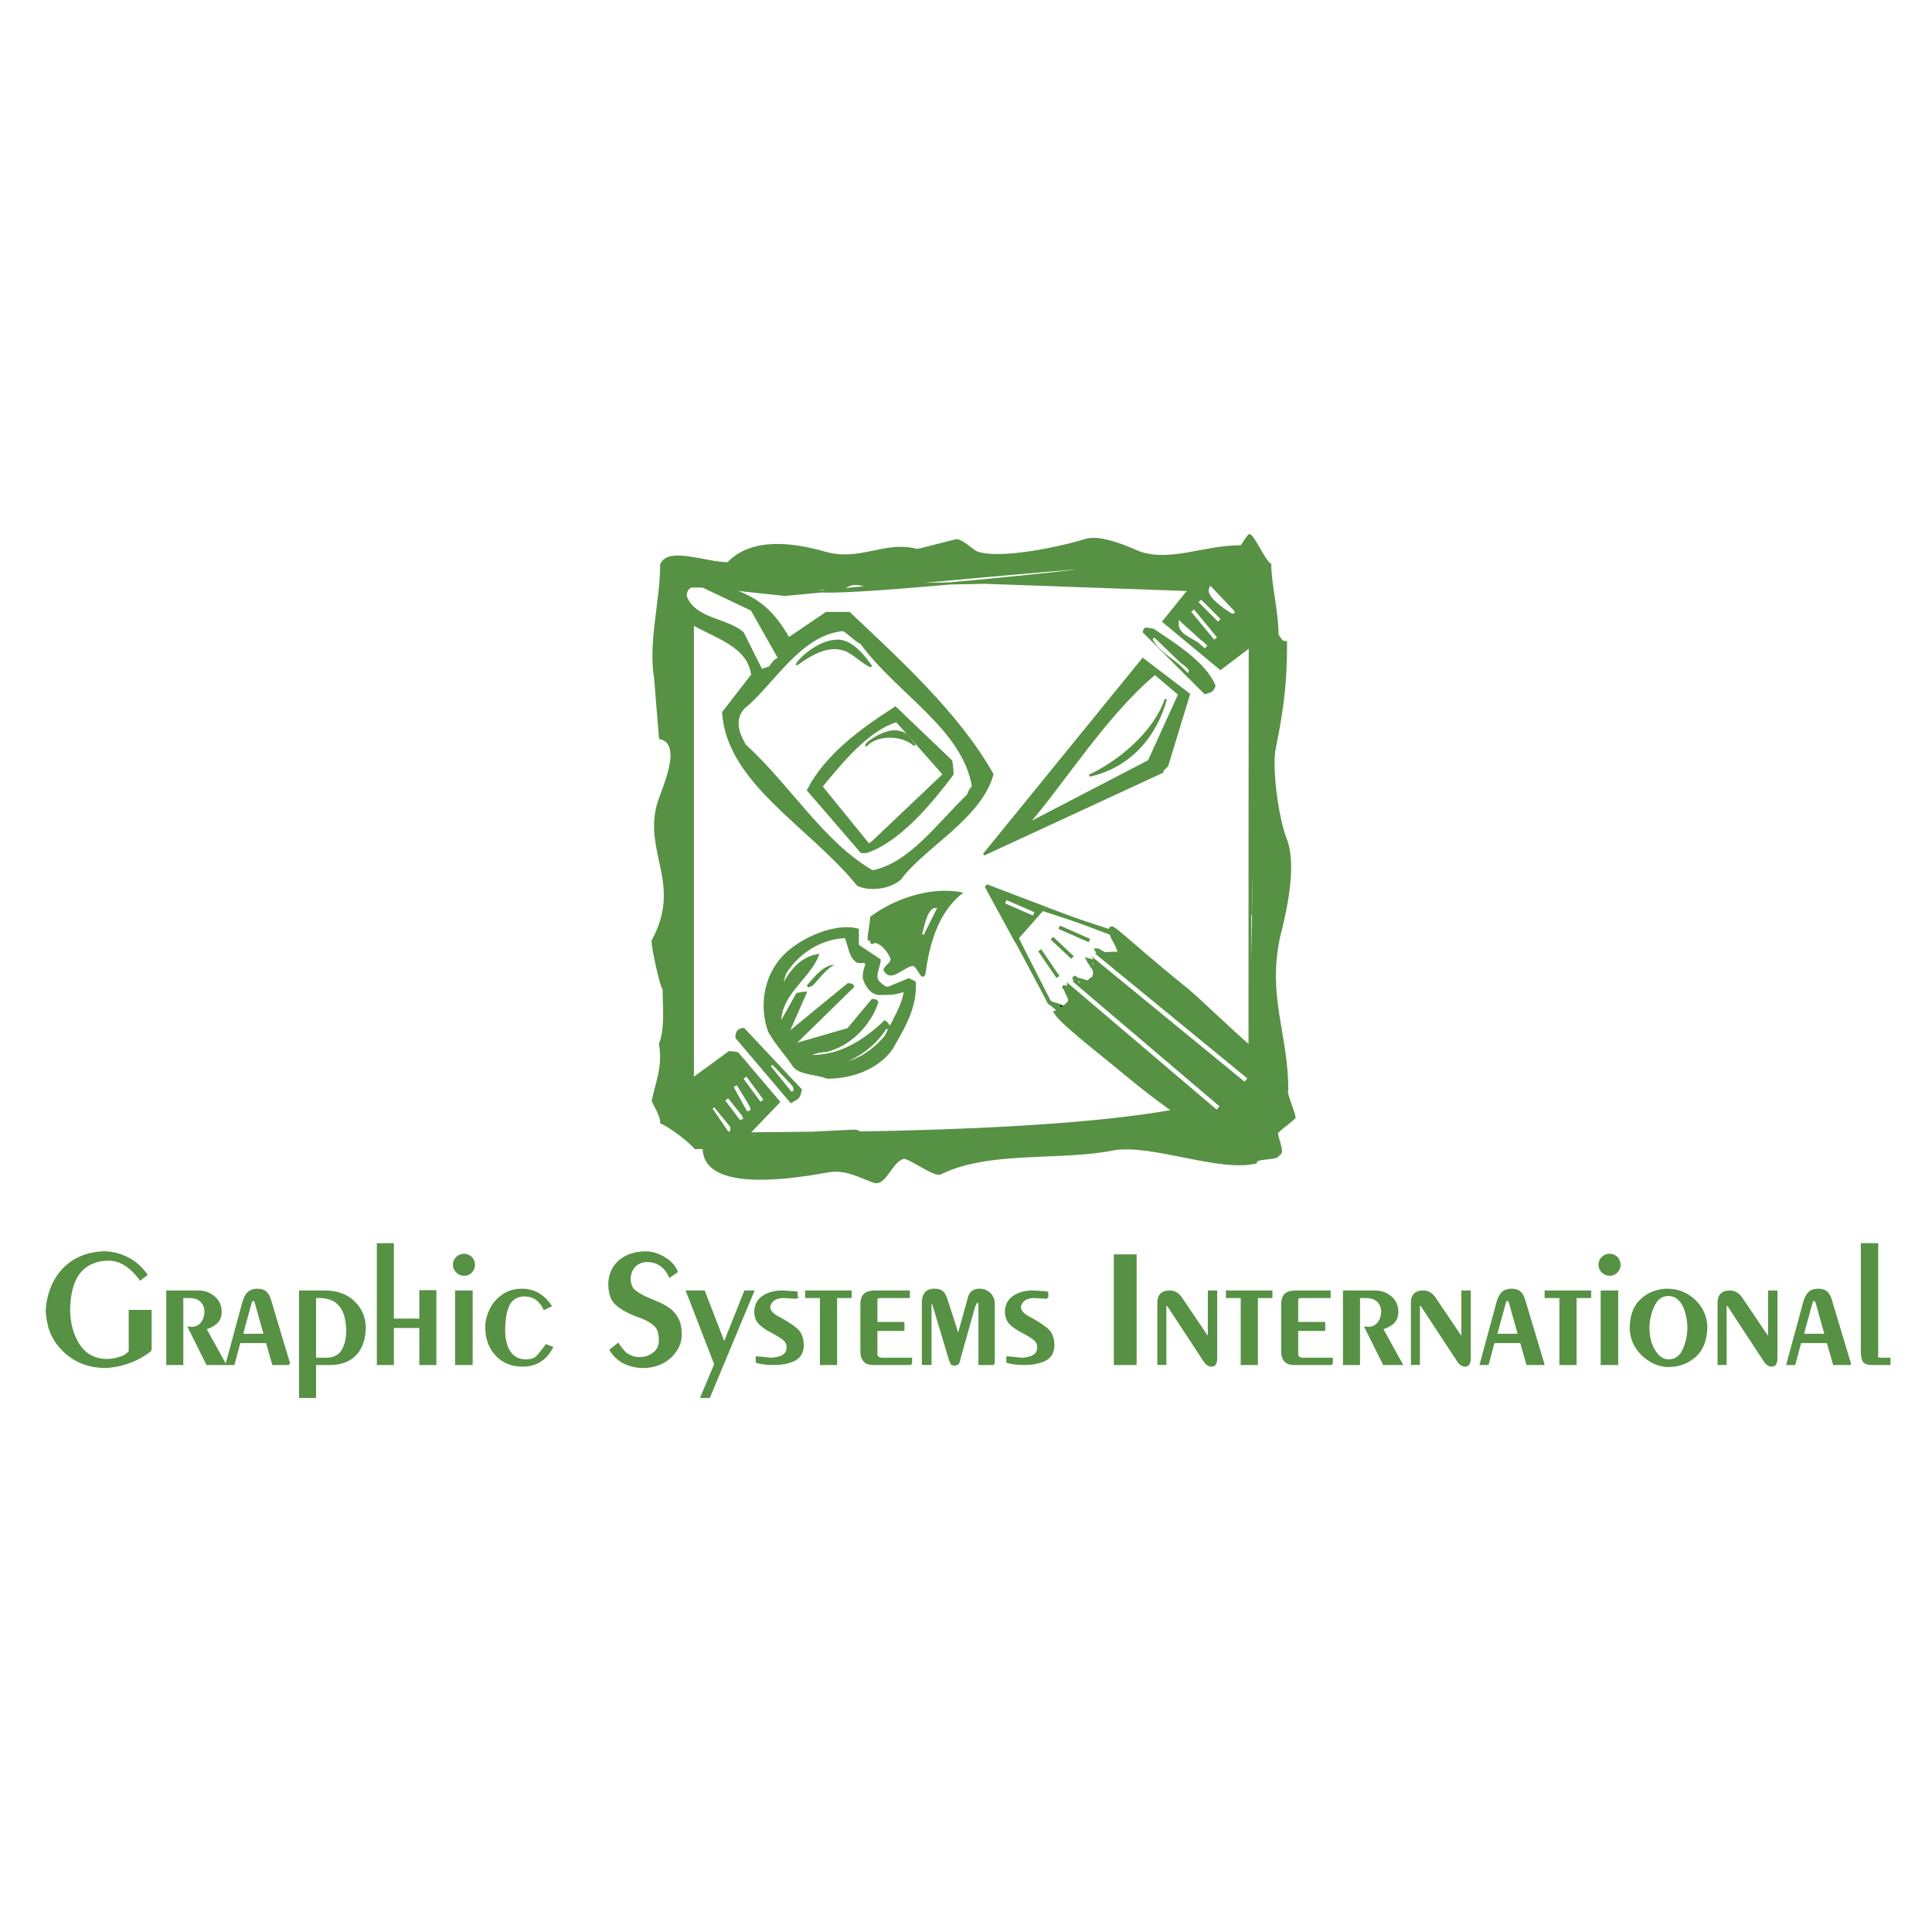 <svg xmlns="http://www.w3.org/2000/svg" width="2500" height="2500" viewBox="0 0 192.756 192.756"><path fill-rule="evenodd" clip-rule="evenodd" fill="#fff" d="M0 0h192.756v192.756H0V0z"/><path d="M15.025 134.709a8.45 8.45 0 0 1-1.419.888 8.183 8.183 0 0 1-1.573.562 9.224 9.224 0 0 1-1.453.22c-1.968 0-3.541-.729-4.721-2.185a5.472 5.472 0 0 1-.888-1.64 8.238 8.238 0 0 1-.304-1.817 7.16 7.16 0 0 1 .604-2.511c.192-.409.407-.774.648-1.1.242-.323.521-.618.835-.885a5.078 5.078 0 0 1 1.043-.68 6.252 6.252 0 0 1 1.216-.438 7.134 7.134 0 0 1 1.336-.17c.791 0 1.55.179 2.285.537.749.359 1.403.919 1.957 1.682l-.587.457c-.985-1.306-2.032-1.957-3.14-1.957-.554 0-1.039.078-1.453.236-1.629.56-2.469 2.133-2.52 4.721 0 1.306.301 2.458.896 3.457.638 1.022 1.556 1.557 2.758 1.606.49 0 .96-.072 1.417-.217.459-.143.788-.356.988-.641v-4.036h2.071v3.911h.004zM22.421 136.078H20.67l-1.804-3.621c.103 0 .172.012.203.033.451 0 .802-.158 1.052-.473.239-.295.367-.671.384-1.136 0-.423-.139-.779-.415-1.069-.262-.259-.637-.397-1.127-.414h-.782v6.68h-1.483v-7.217h3.059c.635 0 1.167.188 1.598.57.434.37.651.854.651 1.453 0 .445-.133.801-.401 1.065-.248.234-.626.438-1.133.604l1.949 3.525zM28.848 136.078H27.25l-.621-2.185H23.89l-.587 2.185h-.685l1.656-6.098c.139-.496.32-.833.538-1.011.178-.176.456-.271.832-.287.401 0 .698.095.888.287.195.178.367.551.515 1.116l1.801 5.993zm-2.422-2.902l-.896-3.195c-.067-.198-.156-.296-.27-.296-.053 0-.112.034-.17.098a.934.934 0 0 0-.101.236l-.863 3.157h2.3zM36.383 132.385c0 1.136-.292 2.032-.88 2.691-.604.668-1.464 1.002-2.578 1.002h-1.5v3.288h-1.483v-10.505h2.405c.621 0 1.172.083 1.656.253.482.167.91.429 1.281.782.698.668 1.065 1.498 1.099 2.489zm-1.754-.033c-.131-1.968-1.055-2.953-2.772-2.953h-.432v6.168h1.116c.788 0 1.347-.298 1.673-.891.287-.498.432-1.146.432-1.94 0-.08 0-.15-.003-.203-.003-.056-.009-.115-.014-.181zM43.428 136.078h-1.484v-3.693h-2.756v3.693h-1.483v-11.937h1.483v7.526h2.756v-2.84h1.484v7.251zM47.286 126.194a.98.98 0 0 1-.286.685.902.902 0 0 1-.702.295.995.995 0 0 1-.701-.295c-.201-.212-.301-.439-.301-.685 0-.275.1-.515.301-.716a1.1 1.1 0 0 1 .701-.286c.165 0 .334.05.506.147a.858.858 0 0 1 .351.367c.07.118.114.282.131.488zm-.237 9.884h-1.534v-7.217h1.534v7.217zM55.058 134.441c-.632 1.2-1.601 1.801-2.912 1.801-1.066 0-1.938-.355-2.619-1.068-.668-.718-1.002-1.637-1.002-2.756 0-.56.128-1.116.384-1.664a3.465 3.465 0 0 1 1.191-1.45c.515-.398 1.175-.604 1.979-.621 1.161 0 2.104.528 2.839 1.59l-.612.3c-.223-.45-.496-.784-.821-1.005-.328-.22-.737-.331-1.233-.331-.738.034-1.258.379-1.556 1.036-.267.606-.4 1.413-.4 2.419 0 .982.2 1.748.604 2.29.376.499.891.749 1.548.749.518 0 .894-.117 1.127-.351.201-.194.51-.579.93-1.149l.553.21zM67.91 133.101c0 .646-.184 1.219-.554 1.72a3.46 3.46 0 0 1-1.37 1.158c-.562.267-1.161.4-1.804.4-.657 0-1.28-.139-1.868-.417-.554-.262-1.016-.685-1.386-1.265l.735-.587a5.5 5.5 0 0 0 .766.938 2.452 2.452 0 0 0 1.387.465c.557-.017 1.024-.176 1.403-.481.398-.298.604-.702.621-1.214 0-.418-.039-.746-.117-.988a1.445 1.445 0 0 0-.365-.599c-.381-.364-.966-.682-1.754-.954-.918-.337-1.625-.729-2.121-1.181-.456-.417-.685-1.091-.685-2.021.033-1 .423-1.79 1.167-2.372.673-.498 1.52-.749 2.536-.749a3.575 3.575 0 0 1 1.804.588c.576.337.977.782 1.205 1.336l-.685.468c-.439-.975-1.169-1.486-2.185-1.542-.498 0-.913.142-1.239.423-.342.292-.537.727-.587 1.294 0 .474.111.85.334 1.125.233.245.662.523 1.289.832a61.158 61.158 0 0 1 1.167.496c.395.158.788.375 1.175.654.336.244.612.578.832 1.002.198.398.299.889.299 1.471zM75.125 128.861l-4.379 10.505h-.749l1.37-3.254-2.806-7.251h1.67l2.023 5.227 2.088-5.227h.783zM80.084 134.194c0 .688-.272 1.177-.815 1.47-.521.262-1.175.397-1.957.414-.776 0-1.378-.066-1.804-.203v-.448c.011 0 .173.017.481.045.312.03.607.062.891.095 1.136-.045 1.704-.418 1.704-1.127 0-.356-.14-.641-.415-.847-.239-.197-.638-.442-1.191-.735-.534-.277-.933-.557-1.199-.84-.262-.268-.398-.635-.415-1.103 0-.662.25-1.169.749-1.517.484-.343 1.091-.521 1.821-.537.253 0 .412.005.473.017.127 0 .272.011.431.033.217 0 .429.017.635.056v.512a36.077 36.077 0 0 0-1.239-.08c-.871 0-1.37.334-1.5 1.004.034.396.32.735.863 1.02.821.439 1.447.846 1.876 1.217.392.34.595.858.611 1.554zM84.861 129.398h-1.45v6.68h-1.5v-6.68h-1.475v-.537h4.425v.537zM90.89 136.078h-3.808c-.738 0-1.116-.411-1.133-1.238v-4.64c0-.465.095-.8.287-1.005.172-.206.523-.317 1.049-.334h3.385v.537h-2.73c-.192 0-.329.021-.409.063-.064.033-.098.14-.098.32V132h2.692v.685h-2.692v2.374c0 .337.201.507.604.507h2.853v.512zM99.143 136.078h-1.418v-5.848c0-.239-.068-.365-.203-.382-.068 0-.098.012-.098.031l-.236.45-1.47 5.233c-.031.217-.081.368-.148.448-.053.056-.164.098-.334.131-.139 0-.242-.045-.3-.131a3.793 3.793 0 0 1-.187-.448l-1.601-5.363c-.081-.198-.159-.304-.236-.32-.037 0-.064.058-.081.173v6.025h-.749v-6.098c0-.833.356-1.264 1.066-1.298.393 0 .674.069.849.212.165.136.301.376.415.718l1.158 3.597h.067l1.035-3.728c.148-.531.499-.799 1.053-.799.396 0 .736.134 1.018.401.268.264.4.62.4 1.065v5.931zM105.09 134.194c0 .688-.273 1.177-.816 1.47-.521.262-1.174.397-1.957.414-.775 0-1.377-.066-1.803-.203v-.448l.48.045c.312.03.607.062.891.095 1.137-.045 1.703-.418 1.703-1.127 0-.356-.139-.641-.414-.847-.24-.197-.637-.442-1.191-.735-.533-.277-.932-.557-1.199-.84-.262-.268-.398-.635-.414-1.103 0-.662.25-1.169.748-1.517.484-.343 1.09-.521 1.82-.537.254 0 .412.005.473.017.129 0 .273.011.432.033.217 0 .43.017.635.056v.512a35.983 35.983 0 0 0-1.238-.08c-.871 0-1.369.334-1.5 1.004.033.396.32.735.861 1.02.822.439 1.449.846 1.877 1.217.391.34.594.858.612 1.554zM113.293 136.078h-2.055v-10.822h2.055v10.822zM121.334 135.491c0 .501-.15.751-.449.751-.26 0-.488-.145-.684-.431l-3.424-5.214-.1-.161c-.025-.062-.096-.14-.203-.236-.033-.034-.082-.051-.148-.051-.025 0-.047.051-.064.147v5.781h-.684v-6.132c0-.707.367-1.068 1.1-1.085.488 0 .891.239 1.199.718l2.355 3.49c.146.234.242.37.285.406.064-.019.098-.247.098-.685v-3.93h.719v6.632zM126.842 129.398h-1.449v6.68h-1.5v-6.68h-1.477v-.537h4.426v.537zM132.871 136.078h-3.807c-.738 0-1.117-.411-1.133-1.238v-4.64c0-.465.094-.8.285-1.005.174-.206.525-.317 1.051-.334h3.385v.537h-2.73c-.193 0-.33.021-.41.063-.064.033-.098.14-.098.32V132h2.693v.685h-2.693v2.374c0 .337.201.507.605.507h2.852v.512zM139.82 136.078h-1.752l-1.803-3.621c.102 0 .172.012.203.033.451 0 .801-.158 1.051-.473.24-.295.369-.671.385-1.136 0-.423-.139-.779-.414-1.069-.262-.259-.639-.397-1.127-.414h-.783v6.68h-1.484v-7.217h3.061c.635 0 1.166.188 1.598.57.434.37.65.854.65 1.453 0 .445-.133.801-.4 1.065-.248.234-.627.438-1.133.604l1.948 3.525zM146.631 135.491c0 .501-.15.751-.449.751-.262 0-.488-.145-.684-.431l-3.424-5.214-.1-.161c-.025-.062-.096-.14-.203-.236-.035-.034-.082-.051-.148-.051-.025 0-.047.051-.064.147v5.781h-.684v-6.132c0-.707.367-1.068 1.1-1.085.488 0 .891.239 1.199.718l2.355 3.49c.146.234.242.37.285.406.064-.019.098-.247.098-.685v-3.93h.719v6.632zM153.977 136.078h-1.598l-.621-2.185h-2.738l-.588 2.185h-.684l1.654-6.098c.141-.496.32-.833.539-1.011.178-.176.455-.271.832-.287.4 0 .697.095.887.287.195.178.367.551.516 1.116l1.801 5.993zm-2.422-2.902l-.896-3.195c-.066-.198-.156-.296-.27-.296-.053 0-.111.034-.17.098a.935.935 0 0 0-.1.236l-.863 3.157h2.299zM158.639 129.398h-1.45v6.68h-1.501v-6.68h-1.475v-.537h4.426v.537zM161.578 126.194a.977.977 0 0 1-.287.685.9.9 0 0 1-.701.295.998.998 0 0 1-.701-.295c-.199-.212-.301-.439-.301-.685 0-.275.102-.515.301-.716a1.1 1.1 0 0 1 .701-.286c.164 0 .334.05.508.147.152.086.27.209.35.367.07.118.114.282.13.488zm-.236 9.884h-1.533v-7.217h1.533v7.217zM170.23 132.287c0 1.309-.357 2.297-1.07 2.959-.723.674-1.617 1.02-2.684 1.035-.629 0-1.248-.184-1.857-.554a4.378 4.378 0 0 1-1.387-1.369 3.882 3.882 0 0 1-.529-1.804c0-1.217.334-2.152 1.002-2.803a3.543 3.543 0 0 1 1.135-.76 4.4 4.4 0 0 1 1.387-.31c.75 0 1.389.145 1.916.432a3.948 3.948 0 0 1 1.492 1.339 3.65 3.65 0 0 1 .595 1.835zm-1.771.17a5.83 5.83 0 0 0-.195-1.42c-.125-.525-.336-.96-.637-1.302-.293-.343-.676-.524-1.15-.54-.65 0-1.143.331-1.475.988a5.59 5.59 0 0 0-.545 2.104c0 .766.086 1.367.262 1.801.166.463.408.86.723 1.191.307.298.652.448 1.035.448.68 0 1.182-.351 1.502-1.052.304-.667.464-1.407.48-2.218zM177.227 135.491c0 .501-.15.751-.447.751-.262 0-.49-.145-.686-.431l-3.424-5.214-.1-.161c-.025-.062-.094-.14-.203-.236-.033-.034-.08-.051-.146-.051-.025 0-.049.051-.064.147v5.781h-.686v-6.132c0-.707.367-1.068 1.1-1.085.49 0 .891.239 1.199.718l2.355 3.49c.148.234.242.37.287.406.064-.019.098-.247.098-.685v-3.93h.717v6.632zM184.572 136.078h-1.596l-.621-2.185h-2.74l-.586 2.185h-.686L180 129.98c.139-.496.32-.833.537-1.011.178-.176.457-.271.832-.287.4 0 .699.095.889.287.195.178.367.551.514 1.116l1.8 5.993zm-2.42-2.902l-.896-3.195c-.068-.198-.156-.296-.27-.296-.055 0-.111.034-.17.098a.933.933 0 0 0-.102.236l-.863 3.157h2.301zM188.504 136.078h-1.736c-.424 0-.703-.1-.83-.301-.102-.181-.156-.467-.174-.865v-10.771h1.518v10.986a.468.468 0 0 1-.033.17c0 .125.031.203.092.228-.006 0 .131.015.414.042h.75v.511h-.001z" fill-rule="evenodd" clip-rule="evenodd" fill="#579144"/><path d="M15.025 134.709a8.45 8.45 0 0 1-1.419.888 8.183 8.183 0 0 1-1.573.562 9.224 9.224 0 0 1-1.453.22c-1.968 0-3.541-.729-4.721-2.185a5.472 5.472 0 0 1-.888-1.64 8.238 8.238 0 0 1-.304-1.817 7.16 7.16 0 0 1 .604-2.511c.192-.409.407-.774.648-1.1.242-.323.521-.618.835-.885a5.078 5.078 0 0 1 1.043-.68 6.252 6.252 0 0 1 1.216-.438 7.134 7.134 0 0 1 1.336-.17c.791 0 1.55.179 2.285.537.749.359 1.403.919 1.957 1.682l-.587.457c-.985-1.306-2.032-1.957-3.14-1.957-.554 0-1.039.078-1.453.236-1.629.56-2.469 2.133-2.52 4.721 0 1.306.301 2.458.896 3.457.638 1.022 1.556 1.557 2.758 1.606.49 0 .96-.072 1.417-.217.459-.143.788-.356.988-.641v-4.036h2.071v3.911h.004zm7.396 1.369H20.67l-1.804-3.621c.103 0 .172.012.203.033.451 0 .802-.158 1.052-.473.239-.295.367-.671.384-1.136 0-.423-.139-.779-.415-1.069-.262-.259-.637-.397-1.127-.414h-.782v6.68h-1.483v-7.217h3.059c.635 0 1.167.188 1.598.57.434.37.651.854.651 1.453 0 .445-.133.801-.401 1.065-.248.234-.626.438-1.133.604l1.949 3.525zm6.427 0H27.25l-.621-2.185H23.89l-.587 2.185h-.685l1.656-6.098c.139-.496.32-.833.538-1.011.178-.176.456-.271.832-.287.401 0 .698.095.888.287.195.178.367.551.515 1.116l1.801 5.993zm-2.422-2.902l-.896-3.195c-.067-.198-.156-.296-.27-.296-.053 0-.112.034-.17.098a.934.934 0 0 0-.101.236l-.863 3.157h2.3zm9.957-.791c0 1.136-.292 2.032-.88 2.691-.604.668-1.464 1.002-2.578 1.002h-1.5v3.288h-1.483v-10.505h2.405c.621 0 1.172.083 1.656.253.482.167.91.429 1.281.782.698.668 1.065 1.498 1.099 2.489zm-1.754-.033c-.131-1.968-1.055-2.953-2.772-2.953h-.432v6.168h1.116c.788 0 1.347-.298 1.673-.891.287-.498.432-1.146.432-1.94 0-.08 0-.15-.003-.203-.003-.056-.009-.115-.014-.181zm8.799 3.726h-1.484v-3.693h-2.756v3.693h-1.483V124.14h1.483v7.526h2.756v-2.84h1.484v7.252zm3.858-9.884a.98.98 0 0 1-.286.685.902.902 0 0 1-.702.295.995.995 0 0 1-.701-.295c-.201-.212-.301-.439-.301-.685 0-.275.1-.515.301-.716a1.1 1.1 0 0 1 .701-.286c.165 0 .334.05.506.147a.858.858 0 0 1 .351.367c.07.118.114.282.131.488zm-.237 9.884h-1.534v-7.217h1.534v7.217zm8.009-1.637c-.632 1.2-1.601 1.801-2.912 1.801-1.066 0-1.938-.355-2.619-1.068-.668-.718-1.002-1.637-1.002-2.756 0-.56.128-1.116.384-1.664a3.465 3.465 0 0 1 1.191-1.45c.515-.398 1.175-.604 1.979-.621 1.161 0 2.104.528 2.839 1.59l-.612.3c-.223-.45-.496-.784-.821-1.005-.328-.22-.737-.331-1.233-.331-.738.034-1.258.379-1.556 1.036-.267.606-.4 1.413-.4 2.419 0 .982.2 1.748.604 2.29.376.499.891.749 1.548.749.518 0 .894-.117 1.127-.351.201-.194.51-.579.93-1.149l.553.21zm12.852-1.34c0 .646-.184 1.219-.554 1.72a3.46 3.46 0 0 1-1.37 1.158c-.562.267-1.161.4-1.804.4-.657 0-1.28-.139-1.868-.417-.554-.262-1.016-.685-1.386-1.265l.735-.587a5.5 5.5 0 0 0 .766.938 2.452 2.452 0 0 0 1.387.465c.557-.017 1.024-.176 1.403-.481.398-.298.604-.702.621-1.214 0-.418-.039-.746-.117-.988a1.445 1.445 0 0 0-.365-.599c-.381-.364-.966-.682-1.754-.954-.918-.337-1.625-.729-2.121-1.181-.456-.417-.685-1.091-.685-2.021.033-1 .423-1.79 1.167-2.372.673-.498 1.52-.749 2.536-.749a3.575 3.575 0 0 1 1.804.588c.576.337.977.782 1.205 1.336l-.685.468c-.439-.975-1.169-1.486-2.185-1.542-.498 0-.913.142-1.239.423-.342.292-.537.727-.587 1.294 0 .474.111.85.334 1.125.233.245.662.523 1.289.832a61.158 61.158 0 0 1 1.167.496c.395.158.788.375 1.175.654.336.244.612.578.832 1.002.198.398.299.889.299 1.471zm7.215-4.24l-4.378 10.505h-.749l1.37-3.254-2.806-7.251h1.67l2.023 5.227 2.088-5.227h.782zm4.959 5.333c0 .688-.272 1.177-.815 1.47-.521.262-1.175.397-1.957.414-.776 0-1.378-.066-1.804-.203v-.448c.011 0 .173.017.481.045.312.03.607.062.891.095 1.136-.045 1.704-.418 1.704-1.127 0-.356-.14-.641-.415-.847-.239-.197-.638-.442-1.191-.735-.534-.277-.933-.557-1.199-.84-.262-.268-.398-.635-.415-1.103 0-.662.25-1.169.749-1.517.484-.343 1.091-.521 1.821-.537.253 0 .412.005.473.017.127 0 .272.011.431.033.217 0 .429.017.635.056v.512a36.077 36.077 0 0 0-1.239-.08c-.871 0-1.37.334-1.5 1.004.034.396.32.735.863 1.02.821.439 1.447.846 1.876 1.217.392.34.595.858.611 1.554zm4.777-4.796h-1.45v6.68h-1.5v-6.68h-1.475v-.537h4.425v.537zm6.029 6.68h-3.808c-.738 0-1.116-.411-1.133-1.238v-4.64c0-.465.095-.8.287-1.005.172-.206.523-.317 1.049-.334h3.385v.537h-2.73c-.192 0-.329.021-.409.063-.064.033-.098.14-.098.32V132h2.692v.685h-2.692v2.374c0 .337.201.507.604.507h2.853v.512zm8.253 0h-1.418v-5.848c0-.239-.068-.365-.203-.382-.068 0-.098.012-.098.031l-.236.45-1.47 5.233c-.031.217-.081.368-.148.448-.053.056-.164.098-.334.131-.139 0-.242-.045-.3-.131a3.793 3.793 0 0 1-.187-.448l-1.601-5.363c-.081-.198-.159-.304-.236-.32-.037 0-.064.058-.081.173v6.025h-.749v-6.098c0-.833.356-1.264 1.066-1.298.393 0 .674.069.849.212.165.136.301.376.415.718l1.158 3.597h.067l1.035-3.728c.148-.531.499-.799 1.053-.799.396 0 .736.134 1.018.401.268.264.4.62.4 1.065v5.931zm5.947-1.884c0 .688-.273 1.177-.816 1.47-.521.262-1.174.397-1.957.414-.775 0-1.377-.066-1.803-.203v-.448l.48.045c.312.03.607.062.891.095 1.137-.045 1.703-.418 1.703-1.127 0-.356-.139-.641-.414-.847-.24-.197-.637-.442-1.191-.735-.533-.277-.932-.557-1.199-.84-.262-.268-.398-.635-.414-1.103 0-.662.25-1.169.748-1.517.484-.343 1.09-.521 1.82-.537.254 0 .412.005.473.017.129 0 .273.011.432.033.217 0 .43.017.635.056v.512a35.983 35.983 0 0 0-1.238-.08c-.871 0-1.369.334-1.5 1.004.033.396.32.735.861 1.02.822.439 1.449.846 1.877 1.217.391.34.594.858.612 1.554zm8.203 1.884h-2.055v-10.822h2.055v10.822zm8.041-.587c0 .501-.15.751-.449.751-.26 0-.488-.145-.684-.431l-3.424-5.214-.1-.161c-.025-.062-.096-.14-.203-.236-.033-.034-.082-.051-.148-.051-.025 0-.047.051-.064.147v5.781h-.684v-6.132c0-.707.367-1.068 1.1-1.085.488 0 .891.239 1.199.718l2.355 3.49c.146.234.242.37.285.406.064-.019.098-.247.098-.685v-3.93h.719v6.632zm5.508-6.093h-1.449v6.68h-1.5v-6.68h-1.477v-.537h4.426v.537zm6.029 6.68h-3.807c-.738 0-1.117-.411-1.133-1.238v-4.64c0-.465.094-.8.285-1.005.174-.206.525-.317 1.051-.334h3.385v.537h-2.73c-.193 0-.33.021-.41.063-.064.033-.098.14-.098.32V132h2.693v.685h-2.693v2.374c0 .337.201.507.605.507h2.852v.512zm6.949 0h-1.752l-1.803-3.621c.102 0 .172.012.203.033.451 0 .801-.158 1.051-.473.24-.295.369-.671.385-1.136 0-.423-.139-.779-.414-1.069-.262-.259-.639-.397-1.127-.414h-.783v6.68h-1.484v-7.217h3.061c.635 0 1.166.188 1.598.57.434.37.65.854.65 1.453 0 .445-.133.801-.4 1.065-.248.234-.627.438-1.133.604l1.948 3.525zm6.811-.587c0 .501-.15.751-.449.751-.262 0-.488-.145-.684-.431l-3.424-5.214-.1-.161c-.025-.062-.096-.14-.203-.236-.035-.034-.082-.051-.148-.051-.025 0-.047.051-.064.147v5.781h-.684v-6.132c0-.707.367-1.068 1.1-1.085.488 0 .891.239 1.199.718l2.355 3.49c.146.234.242.37.285.406.064-.019.098-.247.098-.685v-3.93h.719v6.632zm7.346.587h-1.598l-.621-2.185h-2.738l-.588 2.185h-.684l1.654-6.098c.141-.496.32-.833.539-1.011.178-.176.455-.271.832-.287.4 0 .697.095.887.287.195.178.367.551.516 1.116l1.801 5.993zm-2.422-2.902l-.896-3.195c-.066-.198-.156-.296-.27-.296-.053 0-.111.034-.17.098a.935.935 0 0 0-.1.236l-.863 3.157h2.299zm7.084-3.778h-1.449v6.68h-1.502v-6.68h-1.475v-.537h4.426v.537zm2.939-3.204a.977.977 0 0 1-.287.685.9.9 0 0 1-.701.295.998.998 0 0 1-.701-.295c-.199-.212-.301-.439-.301-.685 0-.275.102-.515.301-.716a1.1 1.1 0 0 1 .701-.286c.164 0 .334.05.508.147.152.086.27.209.35.367.07.118.114.282.13.488zm-.236 9.884h-1.533v-7.217h1.533v7.217zm8.888-3.791c0 1.309-.357 2.297-1.07 2.959-.723.674-1.617 1.02-2.684 1.035-.629 0-1.248-.184-1.857-.554a4.378 4.378 0 0 1-1.387-1.369 3.882 3.882 0 0 1-.529-1.804c0-1.217.334-2.152 1.002-2.803a3.543 3.543 0 0 1 1.135-.76 4.4 4.4 0 0 1 1.387-.31c.75 0 1.389.145 1.916.432a3.948 3.948 0 0 1 1.492 1.339 3.65 3.65 0 0 1 .595 1.835zm-1.771.17a5.83 5.83 0 0 0-.195-1.42c-.125-.525-.336-.96-.637-1.302-.293-.343-.676-.524-1.15-.54-.65 0-1.143.331-1.475.988a5.59 5.59 0 0 0-.545 2.104c0 .766.086 1.367.262 1.801.166.463.408.86.723 1.191.307.298.652.448 1.035.448.68 0 1.182-.351 1.502-1.052.304-.667.464-1.407.48-2.218zm8.768 3.034c0 .501-.15.751-.447.751-.262 0-.49-.145-.686-.431l-3.424-5.214-.1-.161c-.025-.062-.094-.14-.203-.236-.033-.034-.08-.051-.146-.051-.025 0-.049.051-.064.147v5.781h-.686v-6.132c0-.707.367-1.068 1.1-1.085.49 0 .891.239 1.199.718l2.355 3.49c.148.234.242.37.287.406.064-.019.098-.247.098-.685v-3.93h.717v6.632zm7.345.587h-1.596l-.621-2.185h-2.74l-.586 2.185h-.686L180 129.98c.139-.496.32-.833.537-1.011.178-.176.457-.271.832-.287.4 0 .699.095.889.287.195.178.367.551.514 1.116l1.8 5.993zm-2.42-2.902l-.896-3.195c-.068-.198-.156-.296-.27-.296-.055 0-.111.034-.17.098a.933.933 0 0 0-.102.236l-.863 3.157h2.301zm6.352 2.902h-1.736c-.424 0-.703-.1-.83-.301-.102-.181-.156-.467-.174-.865v-10.771h1.518v10.986a.468.468 0 0 1-.033.17c0 .125.031.203.092.228-.006 0 .131.015.414.042h.75v.511h-.001z" fill="none" stroke="#579144" stroke-width=".216" stroke-miterlimit="2.613"/><path d="M65.975 56.321c0 3.631-1.21 7.746-.605 11.377l.484 5.93c2.542.605.121 5.325-.242 6.778-1.21 4.72 2.542 7.866-.484 13.434-.121.363.847 4.72 1.089 4.841 0 1.573.242 4.115-.363 5.446.363 2.3-.242 3.51-.726 5.688.242.605.847 1.452.847 2.179.847.363 2.783 1.815 3.389 2.541h.847c0 4.6 9.803 2.784 12.587 2.3 1.694-.242 3.025.605 4.478 1.089 1.089.242 1.694-2.178 2.905-2.42.604 0 3.025 1.815 3.63 1.573 4.842-2.421 12.102-1.331 17.307-2.421 3.994-.605 10.408 2.179 14.16 1.332 0-.605 2.299-.242 2.299-.848.727 0-.605-2.3 0-2.3.484-.483 1.09-.847 1.574-1.331 0-.484-.969-2.541-.727-2.783 0-5.567-2.059-9.077-.848-15.129.727-2.783 1.693-7.262.727-9.803-.848-2.058-1.574-7.383-1.09-9.319.848-4.236 1.09-6.656 1.09-10.408-.484 0-.484-.242-.848-.726 0-2.299-.727-5.083-.727-7.02-.604-.363-1.693-2.904-2.057-2.904 0-.242-.848 1.21-.848 1.089-3.752 0-7.02 1.694-10.166.605-1.693-.726-3.994-1.694-5.445-1.21-2.301.726-8.473 2.058-10.771 1.21-.484-.242-1.332-1.089-1.937-1.21-.242 0-3.751.968-3.994.968-3.389-.847-5.688 1.331-9.319.242-3.025-.847-7.14-1.452-9.561 1.089-2.177 0-5.929-1.573-6.655.121z" fill-rule="evenodd" clip-rule="evenodd" fill="#579144" stroke="#579144" stroke-width=".216" stroke-miterlimit="2.613"/><path d="M75.052 113.325l9.44-.484c.242 0 1.089-.12 1.21.121l-10.771.121c57.851 0 49.499-6.656 49.741-6.293.848-33.767.121-22.39.121-15.733 0 4.72-.121-78.184-.121 19.728l.121-46.354-3.025 2.3-5.689-4.72 2.543-3.146-20.332-.726-12.103.242c-1.815-.484-1.694.605-2.904.363h-1.695c-3.63 1.815 67.532-6.172-3.267.605l-5.688-.605c3.025.847 4.599 2.421 6.051 4.962l3.751-2.541h2.3c4.72 4.478 10.892 10.045 14.28 16.096-1.209 4.357-6.897 7.262-9.197 10.408-1.21 1.089-3.389 1.089-4.236.605-4.841-5.93-12.95-10.166-13.434-17.186l2.905-3.752c-.363-2.905-3.63-3.752-5.93-5.083v45.385l3.631-2.662s.484 0 .847.121l4.115 4.841-2.905 3.025.241.362z" fill-rule="evenodd" clip-rule="evenodd" fill="#fff" stroke="#579144" stroke-width=".216" stroke-miterlimit="2.613"/><path fill-rule="evenodd" clip-rule="evenodd" fill="#fff" stroke="#fff" stroke-width=".216" stroke-miterlimit="2.613" d="M72.752 112.479l-1.573-1.937 1.573 2.299v-.362z"/><path fill-rule="evenodd" clip-rule="evenodd" fill="#fff" stroke="#fff" stroke-width=".36" stroke-miterlimit="2.613" d="M73.962 111.51l-1.452-1.816 1.452 1.937v-.121zM74.688 110.542l-1.331-2.179 1.331 2.421v-.242zM76.02 109.815l-1.694-2.299 1.694 2.299z"/><path d="M79.53 109.573c.242-.242.242-.363.363-.847l-5.688-6.052c-.363 0-.726.121-.726.847l5.446 6.415.605-.363z" fill-rule="evenodd" clip-rule="evenodd" fill="#579144" stroke="#579144" stroke-width=".216" stroke-miterlimit="2.613"/><path fill-rule="evenodd" clip-rule="evenodd" fill="#fff" stroke="#fff" stroke-width=".216" stroke-miterlimit="2.613" d="M79.045 108.484l-2.057-2.178 2.057 2.542v-.364z"/><path d="M82.555 107.516c2.3 0 4.962-.847 6.415-2.904 1.089-1.937 2.42-3.994 2.299-6.535 0-.121-.121-.121-.605-.363l-2.057.847c-.242 0-.484-.12-.847-.483-.726-.484 0-1.694 0-2.3l-2.178-1.452v-1.573c-2.178-.605-5.567.847-7.261 2.541-2.179 2.179-2.421 5.325-1.574 7.625.847 1.452 1.815 2.421 2.42 3.389.605.845 2.057.724 3.388 1.208z" fill-rule="evenodd" clip-rule="evenodd" fill="#579144" stroke="#579144" stroke-width=".216" stroke-miterlimit="2.613"/><path d="M83.403 106.185c1.936-.121 3.63-1.21 4.961-2.783.726-1.573 1.695-2.905 1.937-4.6-.848.363-1.574.363-2.542.363-.726 0-1.331-.726-1.573-1.573 0-.484 0-.605.242-1.331 0-.605-.726 0-1.089-.484-.484-.363-.605-1.332-.968-2.299-2.663.121-4.841 1.694-6.051 3.63-.242.848-.484 1.573-.605 2.058.605-1.331 1.694-3.51 3.873-3.873-.847 2.3-3.873 3.873-3.751 6.899l1.694-3.026c.242 0 .363-.121.847-.121l-1.815 4.115 6.051-4.962c.121 0 .484 0 .484.242l-5.931 5.809 5.446-1.573 2.42-2.904s.484 0 .484.241c-.726 2.18-2.662 4.236-5.083 4.842-.847 0-1.573.363-2.057.484 3.146.241 5.688-1.332 7.866-3.389-.121-.242.968.726.121.604-1.089 1.694-2.783 3.025-4.961 3.631z" fill-rule="evenodd" clip-rule="evenodd" fill="#fff" stroke="#579144" stroke-width=".216" stroke-miterlimit="2.613"/><path d="M81.103 98.318c.484-.484 1.331-1.695 2.179-2.058-1.09 0-1.937 1.089-2.784 2.058.121.242.121.242.605 0z" fill-rule="evenodd" clip-rule="evenodd" fill="#579144"/><path d="M92.237 97.107c.363-2.783 1.21-6.051 3.63-7.988-3.267-.605-6.898.847-8.956 2.421 0 .726-.242 1.452-.242 2.178.484 0 0 .605.605.242.726.121 1.331.847 1.694 1.694 0 .484-.484.605-.727 1.089.605 1.211 1.695-.242 2.784-.483.607.001.97 1.695 1.212.847z" fill-rule="evenodd" clip-rule="evenodd" fill="#579144" stroke="#579144" stroke-width=".216" stroke-miterlimit="2.613"/><path d="M92.116 93.114l1.21-2.42c-.847-.001-1.21 2.904-1.21 2.42z" fill-rule="evenodd" clip-rule="evenodd" fill="#fff" stroke="#fff" stroke-width=".216" stroke-miterlimit="2.613"/><path d="M87.033 86.941c3.751-.727 6.535-4.72 9.561-7.625.121-.484.484-.847.484-.847-.968-5.81-7.503-9.319-11.134-14.281-.847-.484-1.331-1.089-1.815-1.332-4.356.363-7.141 5.567-9.924 7.746-1.21 1.332-.363 2.905.121 3.752 4.598 4.236 7.745 9.683 12.707 12.587z" fill-rule="evenodd" clip-rule="evenodd" fill="#fff" stroke="#579144" stroke-width=".216" stroke-miterlimit="2.613"/><path d="M86.428 85.005c3.268-1.089 6.414-4.841 8.592-7.746 0-.484 0-.605-.121-1.332l-5.567-5.325c-3.389 2.179-6.898 4.72-8.714 8.23l5.325 6.172h.485v.001zM98.168 85.247l17.789-8.23c0-.242.242-.363.484-.605l2.18-7.141-4.6-3.51-15.853 19.486z" fill-rule="evenodd" clip-rule="evenodd" fill="#579144" stroke="#579144" stroke-width=".216" stroke-miterlimit="2.613"/><path d="M102.523 82.222l12.104-6.294 3.025-6.656-2.42-2.058c-4.841 3.994-9.32 11.135-12.709 15.008z" fill-rule="evenodd" clip-rule="evenodd" fill="#fff" stroke="#579144" stroke-width=".216" stroke-miterlimit="2.613"/><path d="M108.697 77.38c3.871-.847 6.535-3.752 7.623-7.625-1.209 3.511-4.961 6.415-7.623 7.625z" fill-rule="evenodd" clip-rule="evenodd" fill="#579144" stroke="#579144" stroke-width=".216" stroke-miterlimit="2.613"/><path d="M87.033 84.037l7.141-6.777-4.72-5.325c-2.783.847-5.325 3.873-7.503 6.536l4.72 5.809.362-.243z" fill-rule="evenodd" clip-rule="evenodd" fill="#fff" stroke="#579144" stroke-width=".216" stroke-miterlimit="2.613"/><path d="M86.428 74.354c.968-1.089 3.51-1.21 4.841 0-.484-.484-.727-1.21-1.573-1.331-1.211-.363-3.268 1.089-3.268 1.331zM79.53 66.246c1.089-.727 3.025-2.179 4.962-1.332.968.484 1.573 1.21 2.42 1.573-.847-1.21-2.178-2.784-3.63-2.542-1.695.122-3.51 1.817-3.752 2.301z" fill-rule="evenodd" clip-rule="evenodd" fill="#579144" stroke="#579144" stroke-width=".216" stroke-miterlimit="2.613"/><path d="M120.92 69.029s.242-.242.363-.605c-.969-2.42-4.236-4.357-6.172-5.688-.484-.121-.848-.121-.848-.121s-.242.121-.242.484l6.172 6.172.727-.242z" fill-rule="evenodd" clip-rule="evenodd" fill="#579144"/><path d="M118.5 66.972l-3.389-3.268c.364 1.211 3.51 2.905 3.389 3.268z" fill-rule="evenodd" clip-rule="evenodd" fill="#fff" stroke="#fff" stroke-width=".216" stroke-miterlimit="2.613"/><path d="M120.314 64.551l-2.541-2.299c0 1.089 1.815 1.331 2.541 2.299zM121.283 63.704l-2.299-2.783 2.299 2.783zM121.646 61.889l-1.937-1.937 1.937 1.937zM122.977 61.042l-2.178-2.3c-.363.847 2.541 2.542 2.178 2.3z" fill-rule="evenodd" clip-rule="evenodd" fill="#fff" stroke="#fff" stroke-width=".36" stroke-miterlimit="2.613"/><path fill-rule="evenodd" clip-rule="evenodd" fill="#fff" stroke="#579144" stroke-width=".36" stroke-miterlimit="2.613" d="M110.875 93.114l.121.363.121.242.242.242.121.121.122.242v.242l.121.242v.605h-.121l-.122.121h-.605l-.242-.121-.242-.121-.848-.484h-.121l.484.847-.847-.363.363.727-.846-.243.121.243.121.121.12.242.121.12.121.242.121.363v.243l.121.242-.121.242v.242h-.604l-.363-.121-.363-.121-.485-.121-.363-.242.363.726-.847-.242.363.726-.969-.242.242.121.121.363.122.242.242.484v.847l-.242.121h-.364l-.482-.121-.363-.242-.364-.121-.242-.121-3.873-7.261 2.299-2.542 7.746 2.905z"/><path fill="none" stroke="#579144" stroke-width=".36" stroke-miterlimit="2.613" d="M110.996 92.993l-8.473-2.784-1.572 2.421 3.752 7.382.242.121.485.121.361.121.363.242.364-.121.242-.121.121-.242-.121-.242v-.363l-.121-.847v-.605l.968.121 1.09-.121h.362l.242-.121.121-.242v-.242l.121-.727-.242-.968-.121-.484 1.816.121.121.121.242-.242h.364l.121-.121h.121l-.121-.242v-.484l-.606-1.21-.363-.121"/><path fill="none" stroke="#000" stroke-width=".36" stroke-miterlimit="2.613" d="M105.791 100.496h.484"/><path d="M105.309 100.859c.242.848 4.234 3.873 7.141 6.294 2.904 2.42 5.93 4.599 6.535 4.599.967-.363 6.535-.727 6.414-2.3 0-1.452 1.209-3.268-.363-4.599-2.664-2.3-5.084-4.721-6.656-6.052-7.504-6.051-8.23-7.503-7.141-4.962.121.242.727 1.331.363 1.331-.605 0-2.301 0-2.301.484 0 .363.121 2.058-.363 2.058 0 0-.361.363-.725.605-.242.121-1.938-.121-1.332.726.484 1.09-1.451 1.937-1.572 1.816z" fill-rule="evenodd" clip-rule="evenodd" fill="#579144" stroke="#579144" stroke-width=".432" stroke-miterlimit="2.613"/><path fill="none" stroke="#579144" stroke-width=".36" stroke-miterlimit="2.613" d="M104.582 99.891l14.645 12.345"/><path fill="none" stroke="#579144" stroke-width=".432" stroke-miterlimit="2.613" d="M110.754 92.993l14.766 12.465"/><path d="M106.154 97.471l15.371 13.071m-13.312-15.976l16.096 13.192" fill="none" stroke="#fff" stroke-width=".432" stroke-miterlimit="2.613"/><path fill-rule="evenodd" clip-rule="evenodd" fill="#579144" stroke="#579144" stroke-width=".36" stroke-miterlimit="2.613" d="M104.098 90.572l-2.784 3.147-2.904-5.325 5.688 2.178z"/><path fill-rule="evenodd" clip-rule="evenodd" fill="#579144" stroke="#579144" stroke-width=".36" stroke-miterlimit="2.613" d="M103.25 91.057l-.242.241-3.994-2.541 4.236 2.3z"/><path d="M105.672 92.509l3.025 1.331m-4.963.968l1.816 2.663m-.605-3.873l2.057 1.937" fill="none" stroke="#579144" stroke-width=".36" stroke-miterlimit="2.613"/><path fill="none" stroke="#fff" stroke-width=".36" stroke-miterlimit="2.613" d="M100.346 89.967l2.783 1.211"/><path d="M76.746 66.488c.242-.363.484-.726.847-.847l-2.663-4.72-4.841-2.3H69c-.363.121-.484.484-.484.847.848 2.299 4.115 2.178 5.688 3.631l1.815 3.631.727-.242z" fill-rule="evenodd" clip-rule="evenodd" fill="#fff"/></svg>
